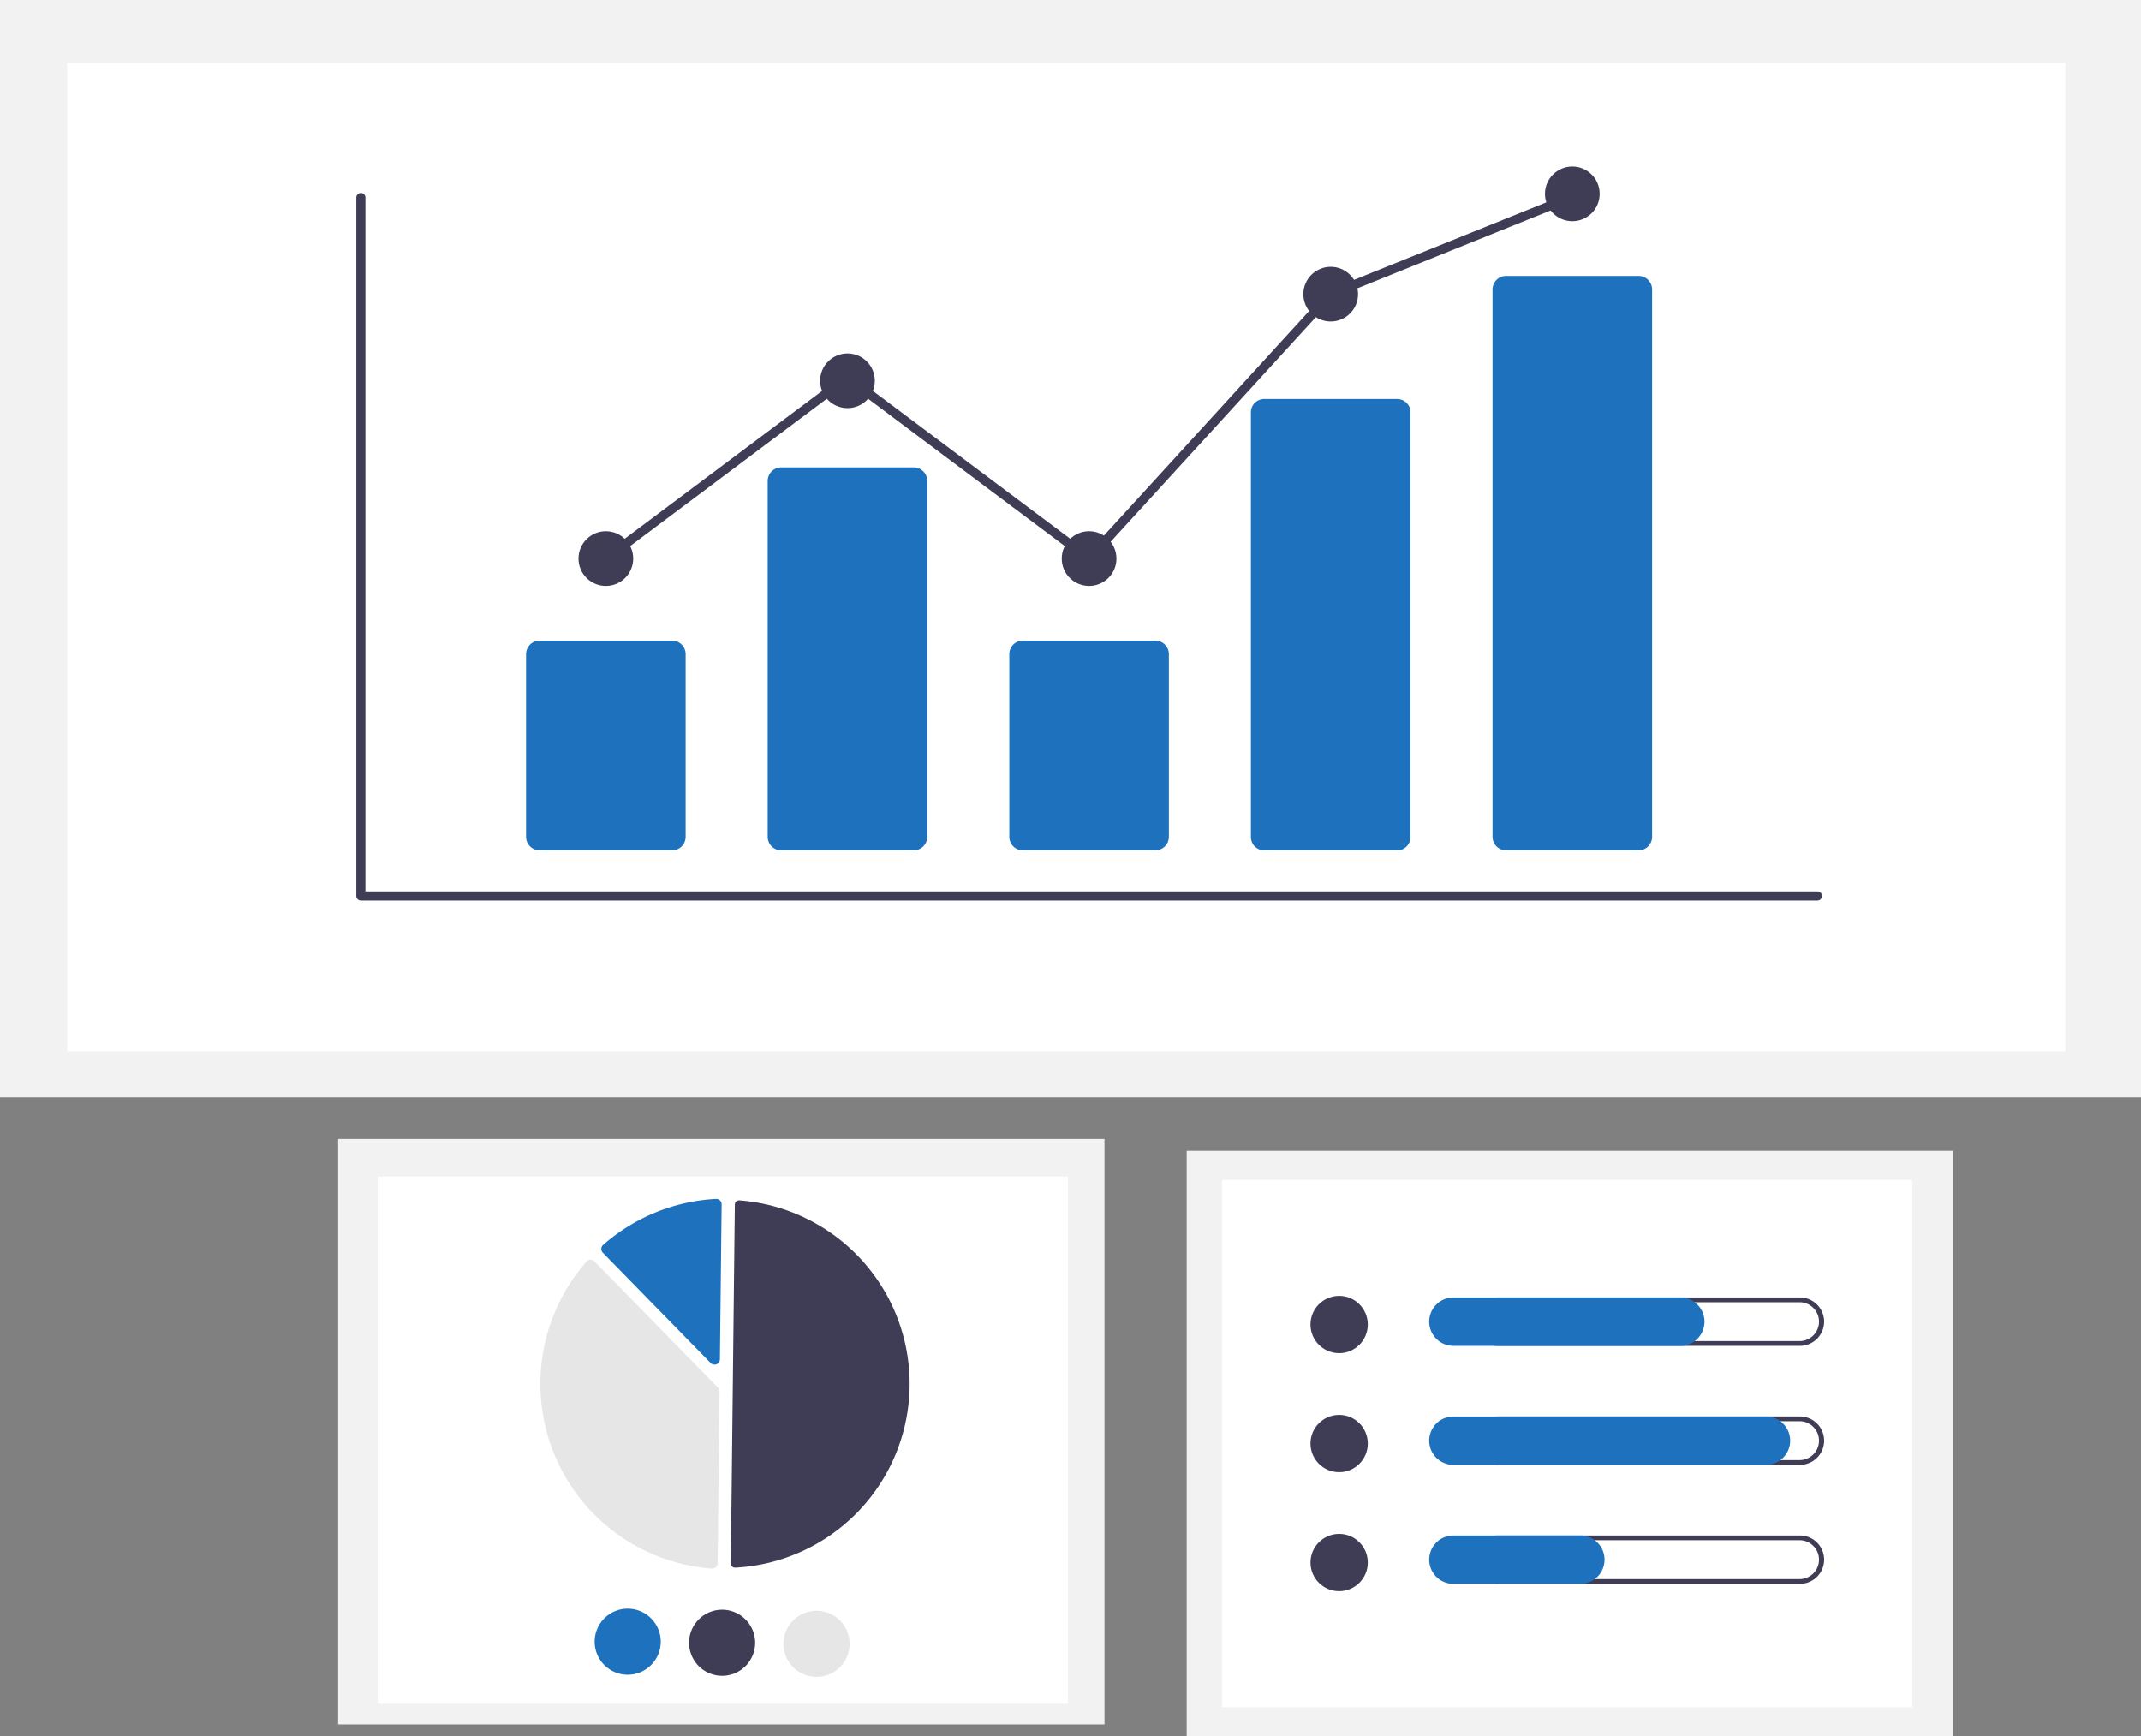 <?xml version="1.0" encoding="UTF-8" standalone="no"?>
<svg
   data-name="Layer 1"
   width="405.093"
   height="328.5"
   viewBox="0 0 405.093 328.5"
   version="1.1"
   id="svg39"
   sodipodi:docname="dada expert.svg"
   inkscape:version="1.3.2 (091e20e, 2023-11-25, custom)"
   xmlns:inkscape="http://www.inkscape.org/namespaces/inkscape"
   xmlns:sodipodi="http://sodipodi.sourceforge.net/DTD/sodipodi-0.dtd"
   xmlns="http://www.w3.org/2000/svg"
   xmlns:svg="http://www.w3.org/2000/svg">
  <rect x="0" y="0" width="405.093" height="328.5" fill="#808080" stroke="none"/>
  <defs
     id="defs39">
    <linearGradient
       id="swatch40"
       inkscape:swatch="solid">
      <stop
         style="stop-color:#6c63ff;stop-opacity:1;"
         offset="0"
         id="stop40" />
    </linearGradient>
  </defs>
  <sodipodi:namedview
     id="namedview39"
     pagecolor="#ffffff"
     bordercolor="#000000"
     borderopacity="0.25"
     inkscape:showpageshadow="2"
     inkscape:pageopacity="0.0"
     inkscape:pagecheckerboard="0"
     inkscape:deskcolor="#d1d1d1"
     inkscape:zoom="1.2463595"
     inkscape:cx="263.56762"
     inkscape:cy="126.36804"
     inkscape:window-width="1920"
     inkscape:window-height="1001"
     inkscape:window-x="-9"
     inkscape:window-y="-9"
     inkscape:window-maximized="1"
     inkscape:current-layer="svg39" />
  <path
     d="m 728.56,183.548 2.798,-22.427 a 30.285,30.285 0 0 1 60.103,7.498 l -2.798,22.427 a 4.073,4.073 0 0 1 -4.54,3.533 l -52.03,-6.491 a 4.073,4.073 0 0 1 -3.533,-4.54 z"
     fill="#2f2e41"
     id="path1" />
  <circle
     cx="753.482"
     cy="168.035"
     r="22.204"
     fill="#ffb8b8"
     id="circle1" />
  <path
     d="m 724.024,162.029 a 23.984,23.984 0 0 1 26.738,-20.806 l 4.486,0.56 a 23.983,23.983 0 0 1 20.806,26.738 l -0.056,0.449 -9.479,-1.183 -2.104,-9.456 -1.776,8.972 -4.899,-0.611 -1.061,-4.771 -0.896,4.527 -31.815,-3.969 z"
     fill="#2f2e41"
     id="path2" />
  <path
     d="m 644.885,247.24 a 10.228,10.228 0 0 0 15.284,3.515 l 20.167,11.814 10.168,-10.504 -28.714,-16.283 a 10.283,10.283 0 0 0 -16.905,11.459 z"
     fill="#ffb8b8"
     id="path3" />
  <path
     d="m 710.982,268.467 c -14.875,0 -41.052,-6.659 -42.501,-7.031 l -0.458,-0.117 4.12,-20.859 39.982,7.897 21.721,-30.587 24.937,-2.535 -0.696,0.916 c -0.324,0.427 -32.47,42.743 -37.472,49.842 -1.262,1.791 -4.868,2.475 -9.632,2.475 z"
     fill="#3f3d56"
     id="path4" />
  <path
     d="m 714.97,346.756 -0.595,-0.284 c -0.127,-0.061 -12.765,-6.208 -19.311,-18.209 -6.515,-11.944 23.983,-62.612 26.117,-66.128 l 0.031,-16.091 10.971,-29.621 13.992,-7.908 -12.013,28.03 z"
     fill="#3f3d56"
     id="path5" />
  <polygon
     points="723.257,615.591 709.885,615.59 703.523,564.011 723.259,564.012 "
     fill="#ffb8b8"
     id="polygon5"
     transform="translate(-22.304,-95.891)" />
  <path
     d="m 704.363,532.661 -43.118,-0.002 v -0.545 a 16.784,16.784 0 0 1 16.783,-16.782 h 10e-4 l 26.335,0.001 z"
     fill="#2f2e41"
     id="path6" />
  <polygon
     points="866.891,603.872 854.184,608.035 832.077,561.002 850.832,554.857 "
     fill="#ffb8b8"
     id="polygon6"
     transform="translate(-22.304,-95.891)" />
  <path
     d="m 851.864,519.236 -40.975,13.425 -0.17,-0.518 a 16.784,16.784 0 0 1 10.722,-21.174 l 10e-4,-3.3e-4 25.026,-8.199 z"
     fill="#2f2e41"
     id="path7" />
  <path
     d="m 818.696,499.548 -38.12,-63.641 -32.18,-67.993 -28.958,60.061 -11.504,77.788 -40.343,0.561 0.159,-0.631 61.738,-245.311 48.352,7.224 -2.201,31.916 1.311,1.864 c 10.923,15.517 22.216,31.56 15.739,48.854 l 18.362,54.522 40.646,90.786 z"
     fill="#2f2e41"
     id="path8" />
  <path
     d="m 731.696,313.548 c -7.006,0 -15,-8 -10.853,-21.658 l -0.269,-0.194 9.961,-44.008 c -8.693,-12.432 2.768,-22.691 3.842,-23.608 l 5.471,-9.847 24.138,-15.308 12.213,101.474 -0.181,0.173 c -8.821,8.439 -38.445,12.977 -44.322,12.977 z"
     fill="#6c63ff"
     id="path9" />
  <path
     d="m 781.129,336.445 a 11.881,11.881 0 0 1 -2.851,-0.302 c -0.939,-0.235 -2.458,-1.431 -4.807,-9.077 C 764.134,296.669 753.111,205.206 761.12,196.256 l 0.183,-0.205 13.149,2.191 c 1.093,-0.807 6.829,-4.811 12.121,-4.114 a 8.033,8.033 0 0 1 5.497,3.249 l 0.091,0.119 4.189,59.594 15.346,70.131 -0.368,0.167 c -0.893,0.406 -20.055,9.058 -30.199,9.058 z"
     fill="#3f3d56"
     id="path10" />
  <path
     d="m 772.286,313.153 a 10.228,10.228 0 0 0 9.662,-12.353 l 19.249,-13.258 -5.204,-13.662 -26.92,19.104 a 10.283,10.283 0 0 0 3.212,20.169 z"
     fill="#ffb8b8"
     id="path11" />
  <path
     d="m 794.845,298.165 -17.146,-12.573 24.101,-32.864 -18.495,-32.638 8.275,-23.661 0.535,1.019 c 0.249,0.475 24.948,47.527 29.257,55.067 4.483,7.844 -24.97,43.761 -26.226,45.285 z"
     fill="#3f3d56"
     id="path12" />
  <path
     d="M 487.116,452.803 H 149.667 a 1.567,1.567 0 0 1 -1.539,-1.134 1.529,1.529 0 0 1 1.477,-1.919 h 337.385 a 1.615,1.615 0 0 1 1.616,1.194 1.528,1.528 0 0 1 -1.491,1.859 z"
     fill="#cccccc"
     id="path17" />
  <rect
     x="63.98"
     y="215.486"
     width="144.996"
     height="110.773"
     fill="#f2f2f2"
     id="rect17" />
  <rect
     x="71.475"
     y="222.595"
     width="130.586"
     height="99.765"
     fill="#ffffff"
     id="rect18" />
  <path
     d="m 139.061,296.596 q 0.026,2.8e-4 0.052,-10e-4 a 34.817,34.817 0 0 0 0.779,-69.489 0.794,0.794 0 0 0 -0.601,0.208 0.786,0.786 0 0 0 -0.257,0.576 l -0.761,67.902 a 0.797,0.797 0 0 0 0.788,0.804 z"
     fill="#3f3d56"
     id="path18" />
  <path
     d="m 111.756,238.334 a 1.025,1.025 0 0 1 0.72,0.307 l 23.376,23.906 a 1.014,1.014 0 0 1 0.291,0.725 l -0.364,32.491 a 1.011,1.011 0 0 1 -0.33,0.74 1.026,1.026 0 0 1 -0.771,0.268 35.044,35.044 0 0 1 -23.7,-58.091 1.026,1.026 0 0 1 0.741,-0.347 q 0.019,-4.5e-4 0.038,-2.4e-4 z"
     fill="#e6e6e6"
     id="path19" />
  <path
     d="m 135.526,226.828 a 1.029,1.029 0 0 1 0.699,0.286 1.011,1.011 0 0 1 0.314,0.748 l -0.329,29.316 a 1.021,1.021 0 0 1 -1.75,0.702 l -20.398,-20.861 a 1.023,1.023 0 0 1 0.055,-1.482 35.118,35.118 0 0 1 21.346,-8.708 c 0.021,-0.001 0.042,-0.001 0.063,-0.001 z"
     fill="#6c63ff"
     id="path20"
     style="fill:#1e72bd;fill-opacity:1" />
  <path
     d="m 125.018,310.676 a 6.253,6.253 0 1 1 -6.183,-6.323 6.261,6.261 0 0 1 6.183,6.323 z"
     fill="#6c63ff"
     id="path21"
     style="fill:#1e72bd;fill-opacity:1" />
  <path
     d="m 142.883,310.877 a 6.253,6.253 0 1 1 -6.183,-6.323 6.261,6.261 0 0 1 6.183,6.323 z"
     fill="#3f3d56"
     id="path22" />
  <path
     d="m 160.749,311.077 a 6.253,6.253 0 1 1 -6.183,-6.323 6.261,6.261 0 0 1 6.183,6.323 z"
     fill="#e6e6e6"
     id="path23" />
  <rect
     x="224.526"
     y="217.726"
     width="144.996"
     height="110.773"
     fill="#f2f2f2"
     id="rect23" />
  <rect
     x="231.218"
     y="223.231"
     width="130.586"
     height="99.765"
     fill="#ffffff"
     id="rect24" />
  <circle
     cx="253.375"
     cy="250.598"
     r="5.422"
     fill="#3f3d56"
     id="circle24" />
  <path
     d="m 340.493,246.379 a 3.677,3.677 0 1 1 0,7.354 h -57.026 a 3.677,3.677 0 1 1 0,-7.354 h 57.026 m 0,-0.901 h -57.026 a 4.578,4.578 0 1 0 0,9.155 h 57.026 a 4.578,4.578 0 1 0 0,-9.155 z"
     fill="#3f3d56"
     id="path24" />
  <path
     d="m 317.991,254.634 h -42.928 a 4.578,4.578 0 1 1 0,-9.155 h 42.928 a 4.578,4.578 0 0 1 0,9.155 z"
     fill="#6c63ff"
     id="path25"
     style="fill:#1e72bd;fill-opacity:1" />
  <circle
     cx="253.375"
     cy="273.113"
     r="5.422"
     fill="#3f3d56"
     id="circle25" />
  <path
     d="m 340.493,268.894 a 3.677,3.677 0 1 1 0,7.354 h -57.026 a 3.677,3.677 0 1 1 0,-7.354 h 57.026 m 0,-0.901 h -57.026 a 4.578,4.578 0 1 0 0,9.155 h 57.026 a 4.578,4.578 0 1 0 0,-9.155 z"
     fill="#3f3d56"
     id="path26" />
  <path
     d="m 334.202,277.149 h -59.139 a 4.578,4.578 0 1 1 0,-9.155 h 59.139 a 4.578,4.578 0 0 1 0,9.155 z"
     fill="#6c63ff"
     id="path27"
     style="fill:#1e72bd;fill-opacity:1" />
  <circle
     cx="253.375"
     cy="295.628"
     r="5.422"
     fill="#3f3d56"
     id="circle27" />
  <path
     d="m 340.493,291.409 a 3.677,3.677 0 1 1 0,7.354 h -57.026 a 3.677,3.677 0 1 1 0,-7.354 h 57.026 m 0,-0.901 h -57.026 a 4.578,4.578 0 1 0 0,9.155 h 57.026 a 4.578,4.578 0 1 0 0,-9.155 z"
     fill="#3f3d56"
     id="path28" />
  <path
     d="m 299.079,299.663 h -24.016 a 4.578,4.578 0 1 1 0,-9.155 h 24.016 a 4.578,4.578 0 0 1 0,9.155 z"
     fill="#6c63ff"
     id="path29"
     style="fill:#1e72bd;fill-opacity:1" />
  <rect
     x="0"
     y="0"
     width="405.093"
     height="207.61"
     fill="#f2f2f2"
     id="rect29" />
  <rect
     x="12.701"
     y="11.921"
     width="378.087"
     height="186.978"
     fill="#ffffff"
     id="rect30" />
  <path
     d="M 343.897,170.374 H 68.279 a 0.863,0.863 0 0 1 -0.863,-0.863 V 37.407 a 0.863,0.863 0 1 1 1.725,0 V 168.649 H 343.897 a 0.863,0.863 0 0 1 0,1.725 z"
     fill="#3f3d56"
     id="path30" />
  <path
     d="m 127.166,160.885 h -25.069 a 2.563,2.563 0 0 1 -2.561,-2.56 v -34.557 a 2.563,2.563 0 0 1 2.561,-2.56 h 25.069 a 2.563,2.563 0 0 1 2.561,2.56 v 34.557 a 2.563,2.563 0 0 1 -2.561,2.56 z"
     fill="#6c63ff"
     id="path31"
     style="fill:#1e72bd;fill-opacity:1" />
  <path
     d="m 172.882,160.885 h -25.069 a 2.563,2.563 0 0 1 -2.561,-2.56 V 90.991 a 2.563,2.563 0 0 1 2.561,-2.56 h 25.069 a 2.563,2.563 0 0 1 2.561,2.56 v 67.334 a 2.563,2.563 0 0 1 -2.561,2.56 z"
     fill="#6c63ff"
     id="path32"
     style="fill:#1e72bd;fill-opacity:1" />
  <path
     d="m 218.598,160.885 h -25.069 a 2.563,2.563 0 0 1 -2.561,-2.56 v -34.557 a 2.563,2.563 0 0 1 2.561,-2.56 h 25.069 a 2.563,2.563 0 0 1 2.561,2.56 v 34.557 a 2.563,2.563 0 0 1 -2.561,2.56 z"
     fill="#6c63ff"
     id="path33"
     style="fill:#1e72bd;fill-opacity:1" />
  <path
     d="m 264.313,160.885 h -25.069 a 2.507,2.507 0 0 1 -2.561,-2.444 V 77.936 a 2.507,2.507 0 0 1 2.561,-2.444 h 25.069 a 2.507,2.507 0 0 1 2.561,2.444 v 80.505 a 2.507,2.507 0 0 1 -2.561,2.444 z"
     fill="#6c63ff"
     id="path34"
     style="fill:#1e72bd;fill-opacity:1" />
  <path
     d="M 310.029,160.885 H 284.961 A 2.563,2.563 0 0 1 282.4,158.325 V 54.763 a 2.563,2.563 0 0 1 2.561,-2.56 h 25.069 a 2.563,2.563 0 0 1 2.561,2.56 V 158.325 a 2.563,2.563 0 0 1 -2.561,2.56 z"
     fill="#6c63ff"
     id="path35"
     style="fill:#1e72bd;fill-opacity:1" />
  <circle
     cx="114.632"
     cy="105.682"
     r="5.175"
     fill="#3f3d56"
     id="circle35" />
  <circle
     cx="160.348"
     cy="72.042"
     r="5.175"
     fill="#3f3d56"
     id="circle36" />
  <circle
     cx="206.064"
     cy="105.682"
     r="5.175"
     fill="#3f3d56"
     id="circle37" />
  <circle
     cx="251.779"
     cy="55.653"
     r="5.175"
     fill="#3f3d56"
     id="circle38" />
  <circle
     cx="297.495"
     cy="36.677"
     r="5.175"
     fill="#3f3d56"
     id="circle39" />
  <polygon
     points="257.945,204.425 303.266,154.83 303.447,154.756 349.163,136.337 349.808,137.937 304.274,156.283 258.163,206.744 212.339,172.421 167.14,206.275 166.106,204.895 212.339,170.265 "
     fill="#3f3d56"
     id="polygon39"
     transform="translate(-51.991,-99.903)" />
  <path
     d="M 919.243,535.548 H 538.243 a 1,1 0 0 1 0,-2 h 381 a 1,1 0 0 1 0,2 z"
     fill="#cccccc"
     id="path39" />
</svg>

